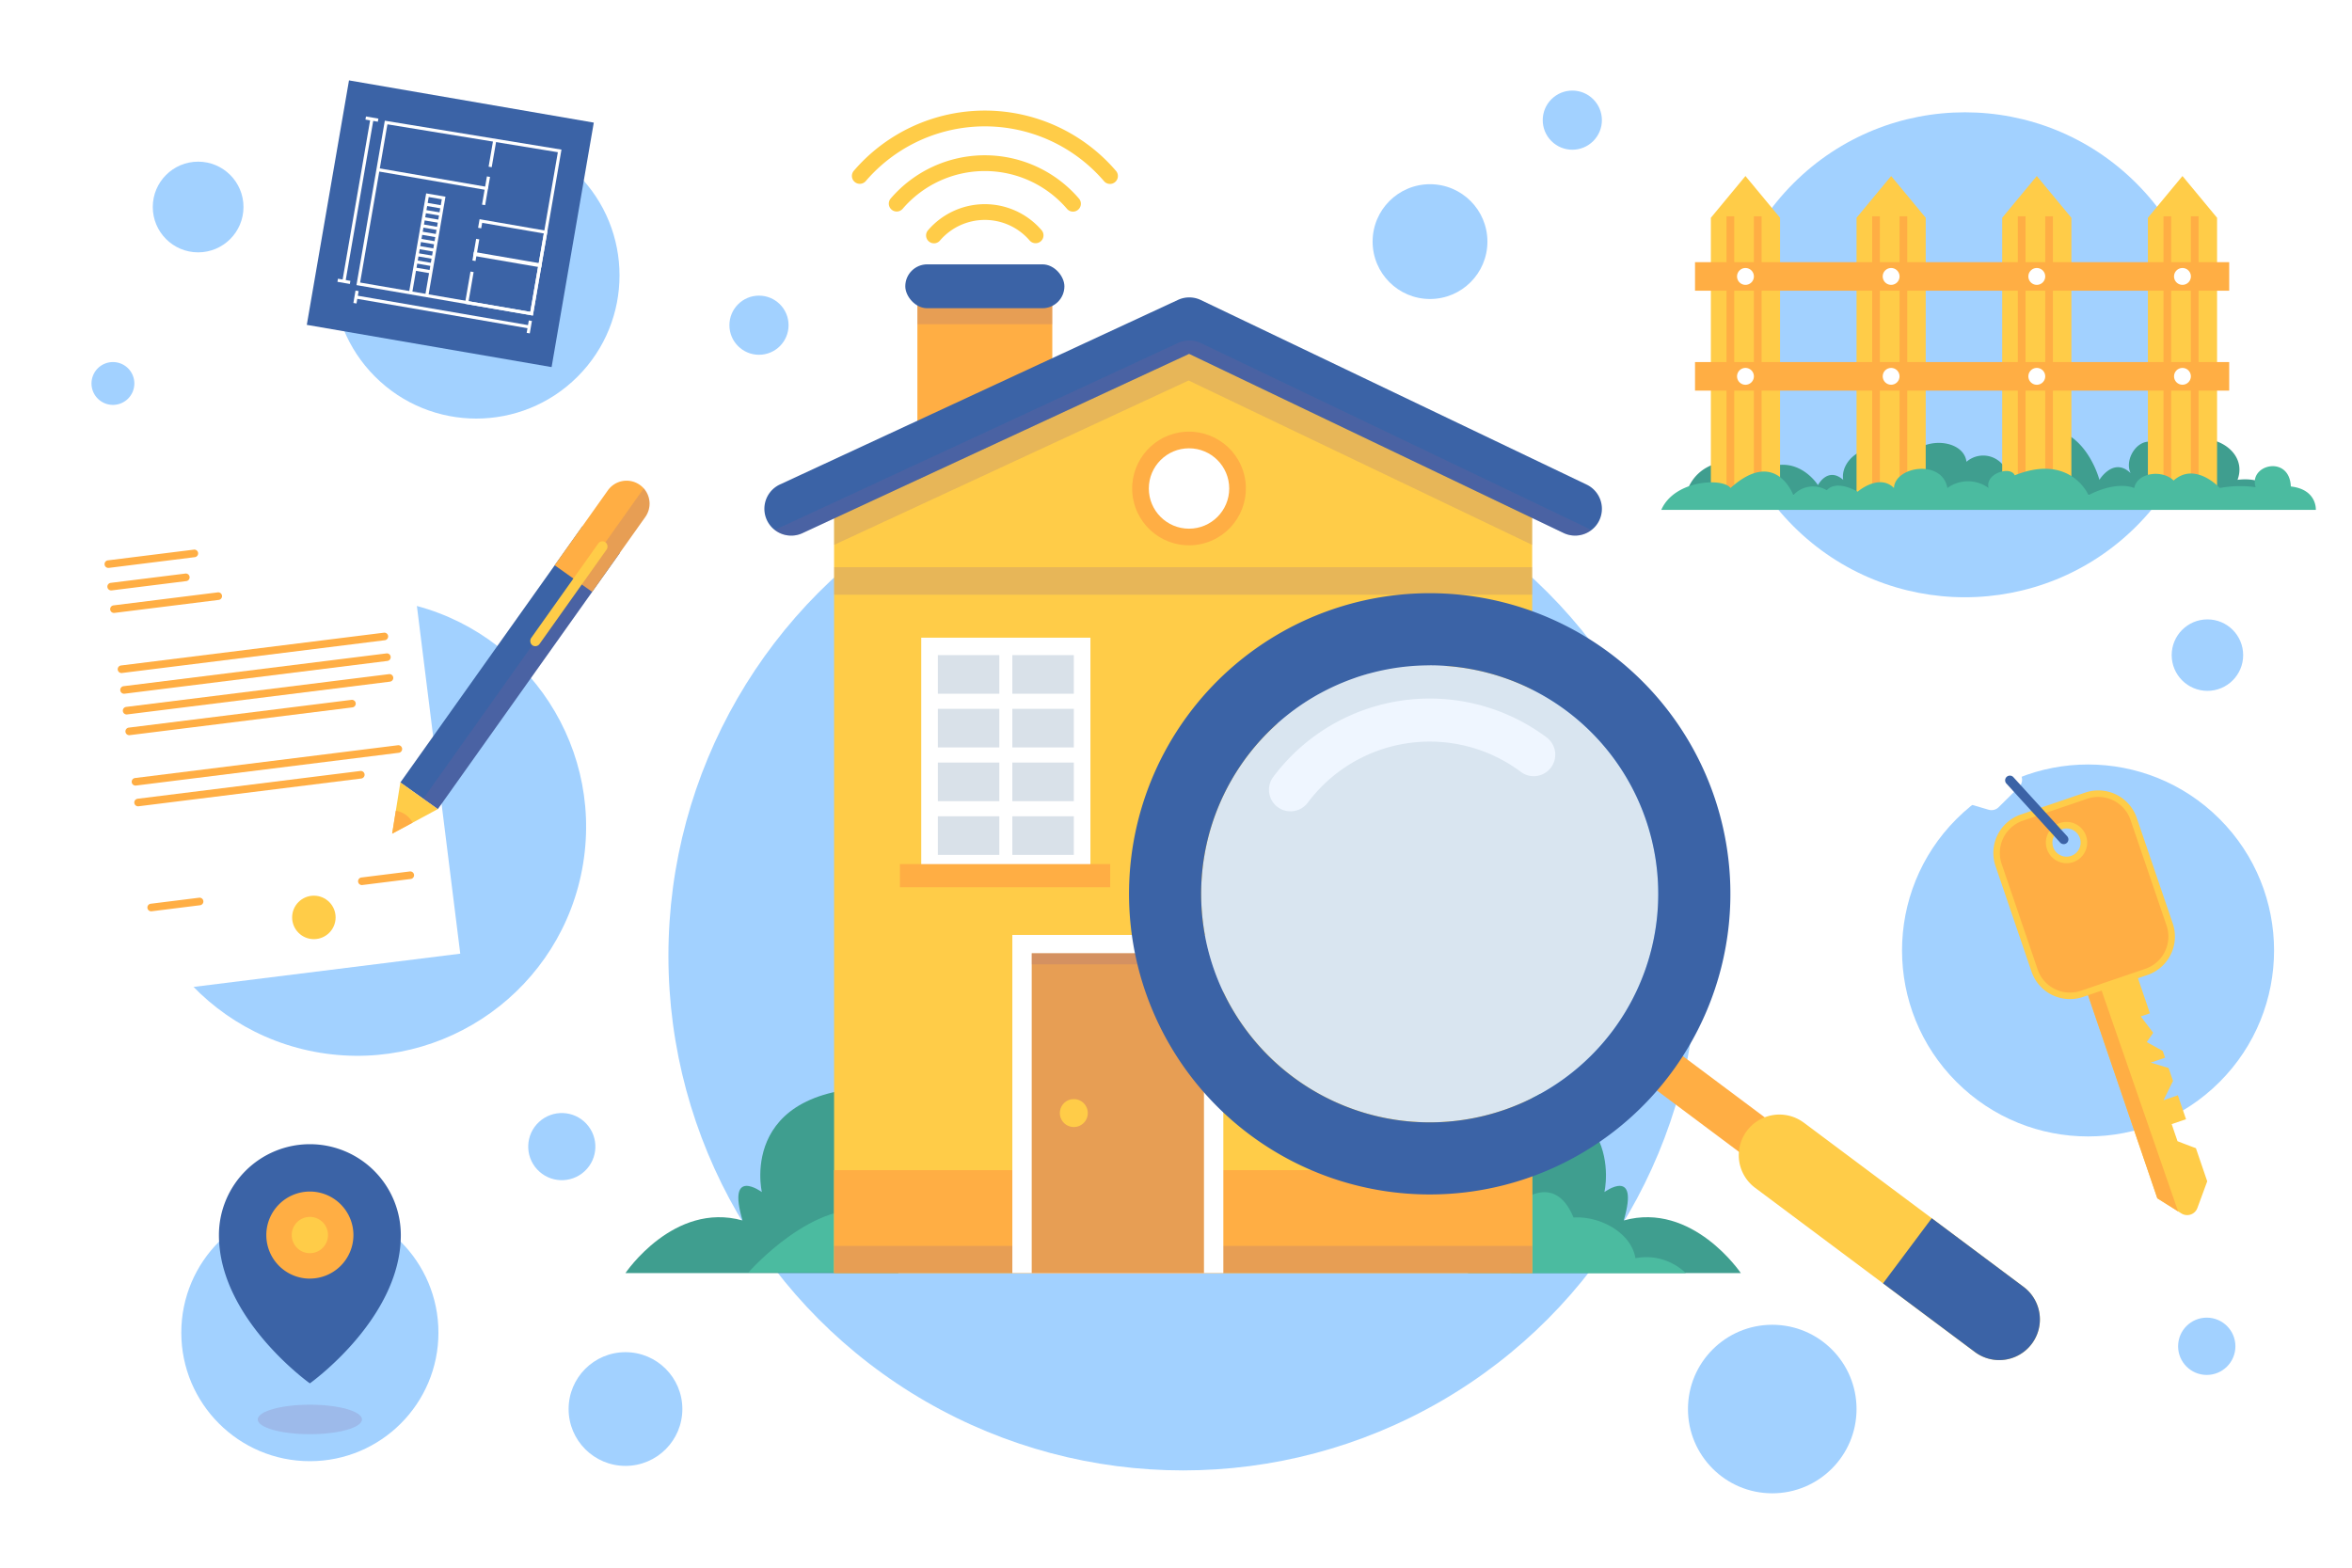 <svg xmlns="http://www.w3.org/2000/svg" width="300" height="200" viewBox="0 0 300 200"><defs><style>.a{fill:#fff;}.b{fill:#a2d1ff;}.c{fill:#3f9e8f;}.d{fill:#ffcc48;}.e{fill:#ffae44;}.f{fill:#4bbba0;}.g{fill:#3b63a6;}.h{fill:#896296;opacity:0.2;mix-blend-mode:multiply;}.h,.j,.k{isolation:isolate;}.i{fill:#d9e1e9;}.j{fill:#d9e5f0;}.j,.k{mix-blend-mode:soft-light;}.k{fill:#eff6ff;}</style></defs><g transform="translate(0 -0.688)"><rect class="a" width="300" height="200" transform="translate(0 0.688)"/><g transform="translate(11.672 2.202)"><circle class="b" cx="18.267" cy="18.267" r="18.267" transform="translate(23.248 33.619) rotate(-45)"/><circle class="b" cx="16.399" cy="16.399" r="16.399" transform="translate(11.453 152.1)"/><circle class="b" cx="65.653" cy="65.653" r="65.653" transform="translate(73.586 54.769)"/><circle class="b" cx="29.195" cy="29.195" r="29.195" transform="translate(0.361 128.078) rotate(-80.703)"/><circle class="b" cx="30.934" cy="30.934" r="30.934" transform="translate(195.205 43.748) rotate(-45)"/><g transform="translate(221.107 86.19)"><circle class="b" cx="23.726" cy="23.726" r="23.726" transform="translate(0 33.553) rotate(-45)"/></g><circle class="b" cx="7.322" cy="7.322" r="7.322" transform="translate(163.406 21.987)"/><circle class="b" cx="3.773" cy="3.773" r="3.773" transform="translate(81.365 36.201)"/><circle class="b" cx="3.773" cy="3.773" r="3.773" transform="translate(183.543 13.815) rotate(-45)"/><circle class="b" cx="5.785" cy="5.785" r="5.785" transform="translate(7.815 19.11)"/><path class="b" d="M34.467,119.391a2.732,2.732,0,1,1-2.732-2.732A2.732,2.732,0,0,1,34.467,119.391Z" transform="translate(-29.003 -71.982)"/><circle class="b" cx="4.283" cy="4.283" r="4.283" transform="matrix(0.734, -0.679, 0.679, 0.734, 53.934, 144.531)"/><circle class="b" cx="7.254" cy="7.254" r="7.254" transform="translate(60.855 170.991)"/><circle class="b" cx="10.751" cy="10.751" r="10.751" transform="translate(203.63 167.495)"/><circle class="b" cx="3.655" cy="3.655" r="3.655" transform="translate(266.147 166.586)"/><circle class="b" cx="4.559" cy="4.559" r="4.559" transform="translate(265.329 77.505)"/></g><g transform="translate(211.899 23.14)"><path class="c" d="M534.3,146.2h75.59s-1.421-2.446-5.21-1.961c1.705-4.594-5.968-7.6-8.809-2.819-2.368-4.555-5.968-.434-4.831,1.962-2.179-2.108-3.978.857-3.978.857s-1.879-7.278-7.949-6.511c-2.366,3.929-4.365,4.6-4.365,4.6a3.251,3.251,0,0,0-4.642-.392c-.379-3.058-6.157-3.363-7.673,0-4.052-3.825-8.525-.577-8.051,2.3-1.989-1.72-3.221.676-3.221.676s-2.5-4.018-6.82-2.057C540.831,140.983,535.527,141.541,534.3,146.2Z" transform="translate(-531.179 -105.475)"/><g transform="translate(4.303)"><g transform="translate(2.022)"><path class="d" d="M551.092,98.392h-8.824V63l4.412-5.326L551.092,63Z" transform="translate(-542.269 -57.669)"/><g transform="translate(1.994 5.143)"><rect class="e" width="0.983" height="35.58"/><rect class="e" width="0.983" height="35.58" transform="translate(3.492)"/></g></g><g transform="translate(20.602)"><path class="d" d="M597.261,98.392h-8.824V63l4.412-5.326L597.261,63Z" transform="translate(-588.437 -57.669)"/><g transform="translate(1.994 5.143)"><rect class="e" width="0.983" height="35.58"/><rect class="e" width="0.983" height="35.58" transform="translate(3.492)"/></g></g><g transform="translate(39.181)"><path class="d" d="M643.43,98.392h-8.824V63l4.412-5.326L643.43,63Z" transform="translate(-634.606 -57.669)"/><g transform="translate(1.994 5.143)"><rect class="e" width="0.983" height="35.58"/><rect class="e" width="0.983" height="35.58" transform="translate(3.492)"/></g></g><g transform="translate(57.761)"><path class="d" d="M689.6,98.392h-8.824V63l4.412-5.326L689.6,63Z" transform="translate(-680.774 -57.669)"/><g transform="translate(1.994 5.143)"><rect class="e" width="0.983" height="35.58"/><rect class="e" width="0.983" height="35.58" transform="translate(3.492)"/></g></g><rect class="e" width="68.135" height="3.642" transform="translate(0 10.994)"/><rect class="e" width="68.135" height="3.642" transform="translate(0 23.739)"/><path class="a" d="M552.711,87.916a1.074,1.074,0,1,0-1.074,1.074A1.074,1.074,0,0,0,552.711,87.916Z" transform="translate(-545.202 -75.102)"/><path class="a" d="M552.711,119.588a1.074,1.074,0,1,0-1.074,1.074A1.074,1.074,0,0,0,552.711,119.588Z" transform="translate(-545.202 -94.028)"/><path class="a" d="M598.88,87.916a1.074,1.074,0,1,0-1.075,1.074A1.074,1.074,0,0,0,598.88,87.916Z" transform="translate(-572.792 -75.102)"/><circle class="a" cx="1.074" cy="1.074" r="1.074" transform="translate(23.939 24.485)"/><path class="a" d="M645.048,87.916a1.074,1.074,0,1,0-1.074,1.074A1.074,1.074,0,0,0,645.048,87.916Z" transform="translate(-600.38 -75.102)"/><path class="a" d="M645.048,119.588a1.074,1.074,0,1,0-1.074,1.074A1.074,1.074,0,0,0,645.048,119.588Z" transform="translate(-600.38 -94.028)"/><path class="a" d="M691.217,87.916a1.074,1.074,0,1,0-1.075,1.074A1.074,1.074,0,0,0,691.217,87.916Z" transform="translate(-627.97 -75.102)"/><circle class="a" cx="1.074" cy="1.074" r="1.074" transform="translate(61.098 24.485)"/></g><path class="f" d="M526.551,155.236h83.488s.172-2.6-3.188-2.984c-.172-4.077-5.427-2.794-4.489.095a14.033,14.033,0,0,0-4.571.1s-3.126-3.419-5.893-.951c-1.419-1.424-4.644-1.04-5.019.951-2.534-.951-5.831.916-5.831.916s-2.286-5.389-9.419-2.532c-.486-1.234-3.8-.281-3.333,1.616a4.455,4.455,0,0,0-5.254,0c-.657-3.7-6.682-2.787-6.813,0-1.914-1.9-4.636.473-4.636.473s-2.627-1.61-3.941-.188a3.392,3.392,0,0,0-4.259.631s-2.229-6.119-8.009-.916C534.412,151.118,528.227,151.4,526.551,155.236Z" transform="translate(-526.551 -112.642)"/></g><g transform="translate(234.563 89.961)"><g transform="translate(19.69 11.562)"><path class="d" d="M656.3,297.971l.512,1.5,10.544,30.923,2.648,1.665.423.264a1.385,1.385,0,0,0,2.042-.7l1.253-3.4L672.279,324c-1.088-.4-2.348-.892-2.348-.892l-.742-2.178,1.829-.627-1.04-3.051-1.829.627,1.208-2.458-.562-1.649-2.282-.691,1.833-.625-.3-.863-2.036-1.129.824-1.187-1.591-2.087,1.169-.4L662.667,295.8Z" transform="translate(-646.441 -278.353)"/><path class="e" d="M657.573,304.924l10.545,30.923,2.648,1.665-10.443-30.161Z" transform="translate(-647.201 -283.805)"/><path class="e" d="M633.085,262.576l4.594,13.472a4.761,4.761,0,0,0,6.043,2.97l8.215-2.8a4.761,4.761,0,0,0,2.969-6.043L650.313,256.7a4.761,4.761,0,0,0-6.043-2.969l-8.215,2.8A4.761,4.761,0,0,0,633.085,262.576Zm6.569-2.142a2.218,2.218,0,1,1,2.816,1.384A2.218,2.218,0,0,1,639.654,260.434Z" transform="translate(-632.414 -253.061)"/><path class="d" d="M636.67,275.566l-4.594-13.472a5.183,5.183,0,0,1,3.229-6.57l8.215-2.8a5.182,5.182,0,0,1,6.57,3.229l4.594,13.472a5.182,5.182,0,0,1-3.229,6.57l-8.215,2.8A5.182,5.182,0,0,1,636.67,275.566Zm-1.1-19.256a4.351,4.351,0,0,0-2.711,5.516l4.594,13.472a4.35,4.35,0,0,0,5.516,2.71l8.215-2.8a4.35,4.35,0,0,0,2.711-5.515L649.3,256.22a4.351,4.351,0,0,0-5.516-2.71Zm3.072,3.642a2.634,2.634,0,1,1,3.343,1.643A2.636,2.636,0,0,1,638.645,259.953Zm.786-.268a1.8,1.8,0,1,0,1.125-2.288A1.806,1.806,0,0,0,639.431,259.684Z" transform="translate(-631.799 -252.445)"/></g><path class="a" d="M583.806,232.405l18.149,5.337a1.3,1.3,0,0,0,1.283-.323l2.6-2.57a1.3,1.3,0,0,0,.356-1.21l-.8-3.57a1.3,1.3,0,0,0-.9-.966l-18.149-5.337a1.3,1.3,0,0,0-1.616.882l-1.805,6.14A1.3,1.3,0,0,0,583.806,232.405Z" transform="translate(-582.871 -223.714)"/><path class="g" d="M643.008,256.5a.6.6,0,0,1-.447-.2L635.7,248.77a.6.6,0,1,1,.893-.812l6.858,7.533a.6.6,0,0,1-.446,1.01Z" transform="translate(-614.348 -238.083)"/></g><g transform="translate(8.493 62.013)"><g transform="translate(0 0.912)"><rect class="a" width="43.135" height="59.889" transform="translate(0 5.338) rotate(-7.108)"/><circle class="d" cx="2.773" cy="2.773" r="2.773" transform="translate(28.769 52.03)"/><path class="e" d="M33.64,178.449a.484.484,0,0,1-.059-.965l10.96-1.367a.484.484,0,1,1,.12.961L33.7,178.446A.507.507,0,0,1,33.64,178.449Z" transform="translate(-28.307 -168.234)"/><path class="e" d="M34.53,185.853a.484.484,0,0,1-.059-.965l9.516-1.186a.484.484,0,0,1,.12.961l-9.516,1.187A.522.522,0,0,1,34.53,185.853Z" transform="translate(-28.838 -172.766)"/><path class="e" d="M35.42,192.29a.484.484,0,0,1-.059-.965l13.293-1.658a.484.484,0,0,1,.12.961L35.48,192.286A.436.436,0,0,1,35.42,192.29Z" transform="translate(-29.37 -176.331)"/><path class="e" d="M37.8,207.593a.484.484,0,0,1-.059-.965l33.519-4.18a.484.484,0,0,1,.12.961l-33.519,4.18A.444.444,0,0,1,37.8,207.593Z" transform="translate(-30.789 -183.968)"/><path class="e" d="M38.615,214.161a.484.484,0,0,1-.059-.965l33.519-4.18a.484.484,0,0,1,.12.961l-33.519,4.18A.507.507,0,0,1,38.615,214.161Z" transform="translate(-31.279 -187.893)"/><path class="e" d="M39.434,220.731a.484.484,0,0,1-.059-.965l33.519-4.18a.484.484,0,0,1,.12.961l-33.519,4.18A.436.436,0,0,1,39.434,220.731Z" transform="translate(-31.769 -191.819)"/><path class="e" d="M40.253,228.248a.484.484,0,0,1-.059-.965l28.4-3.541a.484.484,0,1,1,.12.961l-28.4,3.541A.436.436,0,0,1,40.253,228.248Z" transform="translate(-32.258 -196.693)"/><path class="e" d="M42.245,243.274a.484.484,0,0,1-.059-.965l33.519-4.18a.484.484,0,0,1,.12.961l-33.519,4.18A.525.525,0,0,1,42.245,243.274Z" transform="translate(-33.449 -205.29)"/><path class="e" d="M43.064,250.792a.484.484,0,0,1-.059-.965l28.4-3.541a.484.484,0,0,1,.12.961l-28.4,3.541A.521.521,0,0,1,43.064,250.792Z" transform="translate(-33.938 -210.164)"/><path class="e" d="M47.216,288.2a.484.484,0,0,1-.059-.965l6.166-.769a.484.484,0,0,1,.54.421h0a.484.484,0,0,1-.421.54l-6.166.769A.526.526,0,0,1,47.216,288.2Z" transform="translate(-36.419 -234.176)"/><path class="e" d="M113.993,279.875a.484.484,0,0,1-.059-.965l6.166-.769a.484.484,0,0,1,.54.42h0a.484.484,0,0,1-.421.54l-6.166.769A.44.44,0,0,1,113.993,279.875Z" transform="translate(-76.323 -229.2)"/></g><g transform="translate(41.529)"><rect class="g" width="40.135" height="5.859" transform="matrix(0.579, -0.815, 0.815, 0.579, 1.043, 38.504)"/><path class="d" d="M130.12,253.337l-3.214,1.732-2.606,1.4.467-2.923.577-3.605Z" transform="translate(-124.3 -211.441)"/><path class="e" d="M126.906,260.423l-2.606,1.4.466-2.923a2.934,2.934,0,0,1,2.14,1.52Z" transform="translate(-124.3 -216.794)"/><path class="e" d="M187.367,158.891l-6.785,9.554-4.777-3.392,6.785-9.554a2.93,2.93,0,0,1,4.085-.692,2.9,2.9,0,0,1,.491.438A2.933,2.933,0,0,1,187.367,158.891Z" transform="translate(-155.079 -154.266)"/><path class="h" d="M162.476,160.345l-26.469,37.271-1.855-1.318,28.123-39.6A2.933,2.933,0,0,1,162.476,160.345Z" transform="translate(-130.187 -155.719)"/><rect class="d" width="1.313" height="16.112" rx="0.657" transform="translate(26.67 7.475) rotate(35.377)"/></g></g><g transform="translate(27.928 146.655)"><circle class="e" cx="6.648" cy="6.648" r="6.648" transform="translate(4.948 4.948)"/><path class="g" d="M80.994,364.6a11.6,11.6,0,0,0-11.6,11.6c0,10.663,11.6,18.912,11.6,18.912s11.6-8.248,11.6-18.912A11.6,11.6,0,0,0,80.994,364.6Zm0,17.151a5.555,5.555,0,1,1,5.555-5.554A5.554,5.554,0,0,1,80.994,381.746Z" transform="translate(-69.398 -364.595)"/><ellipse class="h" cx="6.648" cy="1.882" rx="6.648" ry="1.882" transform="translate(4.948 33.239)"/><circle class="d" cx="2.315" cy="2.315" r="2.315" transform="translate(9.281 9.281)"/></g><g transform="translate(79.78 14.796)"><g transform="translate(0 19.617)"><g transform="translate(0 0)"><g transform="translate(0 104.998)"><path class="c" d="M233.039,370.282H198.248s6.148-9.152,14.931-6.713c-2.05-6.929,2.464-3.622,2.464-3.622s-3.416-14.664,18.082-13.261C236.893,356.933,233.039,370.282,233.039,370.282Z" transform="translate(-198.248 -346.592)"/><path class="f" d="M253.371,393.32H237.24s8.449-9.676,16.13-7.782S253.371,393.32,253.371,393.32Z" transform="translate(-221.549 -369.718)"/><path class="c" d="M462.424,370.282h34.791s-6.148-9.152-14.931-6.713c2.049-6.929-2.464-3.622-2.464-3.622s3.416-14.664-18.081-13.261C458.57,356.933,462.424,370.282,462.424,370.282Z" transform="translate(-354.955 -346.592)"/><path class="f" d="M479.011,381.969s5.221-5.478,7.937,1.085c3.328-.216,7.346,1.894,7.9,5.192a7.231,7.231,0,0,1,6.413,1.9H479.011" transform="translate(-366.024 -366.452)"/></g><g transform="translate(17.715)"><rect class="e" width="17.208" height="26.782" transform="translate(19.519 3.105)"/><rect class="h" width="17.208" height="4.528" transform="translate(19.519 3.105)"/><rect class="g" width="20.296" height="5.599" rx="2.799" transform="translate(17.975)"/><path class="d" d="M353.411,225.7H264.367V125.62l45.22-20.97,43.823,20.97Z" transform="translate(-255.474 -97.016)"/><path class="h" d="M309.588,98.086l-45.22,20.97v9.828l45.22-20.97,43.823,20.97v-9.828Z" transform="translate(-255.474 -93.094)"/><path class="g" d="M348.763,124.6a3.339,3.339,0,0,1-1.054,1.272,3.411,3.411,0,0,1-3.509.334l-47.756-22.85-49.313,22.87a3.4,3.4,0,0,1-1.437.318,3.421,3.421,0,0,1-1.445-6.523l50.778-23.55a3.427,3.427,0,0,1,2.918.02l49.209,23.546A3.426,3.426,0,0,1,348.763,124.6Z" transform="translate(-242.267 -91.937)"/><path class="h" d="M349.766,134.034a3.411,3.411,0,0,1-3.509.334L298.5,111.518l-49.313,22.87a3.4,3.4,0,0,1-1.437.318,3.434,3.434,0,0,1-2.04-.672,3.37,3.37,0,0,1,.6-.354l50.778-23.546a3.427,3.427,0,0,1,2.918.016L349.21,133.7A3.44,3.44,0,0,1,349.766,134.034Z" transform="translate(-244.325 -100.103)"/><circle class="e" cx="7.251" cy="7.251" r="7.251" transform="translate(45.476 23.151) rotate(-12.936)"/><circle class="a" cx="5.127" cy="5.127" r="5.127" transform="translate(49.039 23.468)"/><rect class="h" width="89.043" height="3.513" transform="translate(8.894 38.634)"/><rect class="e" width="89.043" height="13.126" transform="translate(8.894 115.562)"/><rect class="h" width="89.043" height="3.468" transform="translate(8.894 125.22)"/><g transform="translate(17.289 47.629)"><rect class="a" width="21.58" height="30.059" transform="translate(2.721)"/><g transform="translate(4.839 2.224)"><rect class="i" width="7.842" height="4.926"/><rect class="i" width="7.842" height="4.926" transform="translate(9.502)"/></g><g transform="translate(4.839 9.077)"><rect class="i" width="7.842" height="4.926"/><rect class="i" width="7.842" height="4.926" transform="translate(9.502)"/></g><g transform="translate(4.839 15.93)"><rect class="i" width="7.842" height="4.926"/><rect class="i" width="7.842" height="4.926" transform="translate(9.502)"/></g><g transform="translate(4.839 22.783)"><rect class="i" width="7.842" height="4.926"/><rect class="i" width="7.842" height="4.926" transform="translate(9.502)"/></g><rect class="e" width="26.82" height="2.952" transform="translate(0 28.884)"/><g transform="translate(45.432)"><rect class="a" width="21.58" height="30.059" transform="translate(2.721)"/><g transform="translate(4.839 2.224)"><rect class="i" width="7.842" height="4.926"/><rect class="i" width="7.842" height="4.926" transform="translate(9.502)"/></g><g transform="translate(4.839 9.077)"><rect class="i" width="7.842" height="4.926"/><rect class="i" width="7.842" height="4.926" transform="translate(9.502)"/></g><g transform="translate(4.839 15.93)"><rect class="i" width="7.842" height="4.926"/><rect class="i" width="7.842" height="4.926" transform="translate(9.502)"/></g><g transform="translate(4.839 22.783)"><rect class="i" width="7.842" height="4.926"/><rect class="i" width="7.842" height="4.926" transform="translate(9.502)"/></g><rect class="e" width="26.82" height="2.952" transform="translate(0 28.884)"/></g></g><rect class="a" width="26.913" height="43.138" transform="translate(31.63 85.55)"/><rect class="e" width="21.96" height="40.801" transform="translate(34.106 87.888)"/><rect class="h" width="21.96" height="40.801" transform="translate(34.106 87.888)"/><path class="d" d="M339.489,352.093a1.781,1.781,0,1,0-1.781,1.781A1.781,1.781,0,0,0,339.489,352.093Z" transform="translate(-298.235 -243.817)"/><rect class="h" width="21.96" height="1.414" transform="translate(34.106 87.888)"/></g></g></g><g transform="translate(61.354 58.696)"><circle class="j" cx="29.152" cy="29.152" r="29.152" transform="translate(0 41.228) rotate(-45)"/><path class="k" d="M436.378,233.2a2.736,2.736,0,0,1-2.037-.519,19.421,19.421,0,0,0-27.181,3.928,2.746,2.746,0,0,1-4.4-3.288,24.91,24.91,0,0,1,34.867-5.039,2.746,2.746,0,0,1-1.251,4.917Z" transform="translate(-381.488 -207.01)"/><rect class="e" width="5.491" height="24.412" transform="matrix(0.599, -0.801, 0.801, 0.599, 67.467, 64.269)"/><path class="d" d="M559.341,356.186l28.085,20.993a5.187,5.187,0,0,1-6.211,8.309L553.13,364.5a5.187,5.187,0,0,1,6.211-8.309Z" transform="translate(-470.425 -285.789)"/><path class="g" d="M365.482,205.32a38.353,38.353,0,1,0,53.681-7.758A38.353,38.353,0,0,0,365.482,205.32Zm54.069,40.416a29.152,29.152,0,1,1-5.9-40.8A29.152,29.152,0,0,1,419.552,245.736Z" transform="translate(-354.974 -187.055)"/><path class="g" d="M603.05,388.079l11.74,8.775a5.187,5.187,0,0,1-6.211,8.309l-11.741-8.776Z" transform="translate(-497.789 -305.465)"/></g><g transform="translate(28.868)"><path class="d" d="M294.534,71.594a1.006,1.006,0,0,1-.762-1.662,9.55,9.55,0,0,1,14.5,0,1.006,1.006,0,0,1-1.525,1.312,7.538,7.538,0,0,0-11.452,0A1,1,0,0,1,294.534,71.594Z" transform="translate(-284.053 -54.66)"/><path class="d" d="M305.2,58.291a1,1,0,0,1-.763-.35,13.807,13.807,0,0,0-20.973,0,1.006,1.006,0,0,1-1.525-1.312,15.819,15.819,0,0,1,24.023,0,1.006,1.006,0,0,1-.762,1.662Z" transform="translate(-276.985 -45.402)"/><path class="d" d="M302.917,46.291a1,1,0,0,1-.763-.35,20.014,20.014,0,0,0-30.4,0,1.006,1.006,0,0,1-1.525-1.312,22.026,22.026,0,0,1,33.452,0,1.006,1.006,0,0,1-.762,1.662Z" transform="translate(-269.983 -36.935)"/></g></g><g transform="translate(39.133 10.944)"><rect class="g" width="31.686" height="31.649" transform="translate(5.381 0) rotate(9.79)"/><g transform="translate(3.907 4.602)"><path class="a" d="M135.483,64.994l-22.5-3.882L116.6,40.136l22.532,3.69Zm-22.034-4.21,21.706,3.745,3.515-20.371L116.932,40.6Z" transform="translate(-110.556 -39.597)"/><path class="a" d="M132.11,76.26l-.4-.068,2.115-12.258-1.67-.288L130.043,75.9l-.4-.068L131.83,63.18l2.463.425Z" transform="translate(-120.513 -53.368)"/><rect class="a" width="0.402" height="2.097" transform="translate(11.249 11.394) rotate(-80.212)"/><rect class="a" width="0.402" height="2.097" transform="translate(11.09 12.312) rotate(-80.207)"/><rect class="a" width="0.402" height="2.097" transform="translate(10.932 13.231) rotate(-80.207)"/><rect class="a" width="0.402" height="2.097" transform="translate(10.773 14.149) rotate(-80.211)"/><rect class="a" width="0.402" height="2.097" transform="translate(10.615 15.068) rotate(-80.212)"/><rect class="a" width="0.402" height="2.097" transform="translate(10.456 15.986) rotate(-80.207)"/><rect class="a" width="0.402" height="2.097" transform="translate(10.298 16.905) rotate(-80.212)"/><rect class="a" width="0.402" height="2.097" transform="translate(10.139 17.824) rotate(-80.211)"/><rect class="a" width="0.402" height="2.097" transform="matrix(0.17, -0.985, 0.985, 0.17, 9.981, 18.742)"/><rect class="a" width="0.402" height="2.097" transform="translate(9.822 19.661) rotate(-80.207)"/><path class="a" d="M133.421,59.91l-.4-.068.328-1.9-13.636-2.353.068-.4,14.032,2.421Z" transform="translate(-114.579 -48.595)"/><path class="a" d="M156.025,89.848l-8.665-1.495.71-4.117.4.068-.642,3.72,7.871,1.358,1.006-5.832-7.871-1.358-.12.7-.4-.068.189-1.094,8.665,1.495Z" transform="translate(-131.098 -64.452)"/><path class="a" d="M158.653,77.525l-8.664-1.495.373-2.159.4.068-.3,1.763,7.871,1.358.669-3.874-7.872-1.358-.12.7-.4-.068.189-1.094,8.665,1.5Z" transform="translate(-132.669 -58.257)"/><rect class="a" width="1.526" height="0.402" transform="translate(18.808 9.149) rotate(-80.216)"/><rect class="a" width="3.451" height="0.402" transform="matrix(0.17, -0.985, 0.985, 0.17, 19.282, 6.405)"/><rect class="a" width="0.402" height="1.607" transform="translate(3.572 0.397) rotate(-80.21)"/><rect class="a" width="21.005" height="0.402" transform="matrix(0.17, -0.985, 0.985, 0.17, 0.629, 21)"/><rect class="a" width="0.402" height="1.607" transform="translate(0 21.095) rotate(-80.21)"/><rect class="a" width="1.608" height="0.402" transform="translate(24.137 27.607) rotate(-80.216)"/><rect class="a" width="0.402" height="22.429" transform="translate(2.336 23.234) rotate(-80.21)"/><rect class="a" width="1.607" height="0.402" transform="translate(2.035 23.793) rotate(-80.216)"/></g></g></g></svg>
